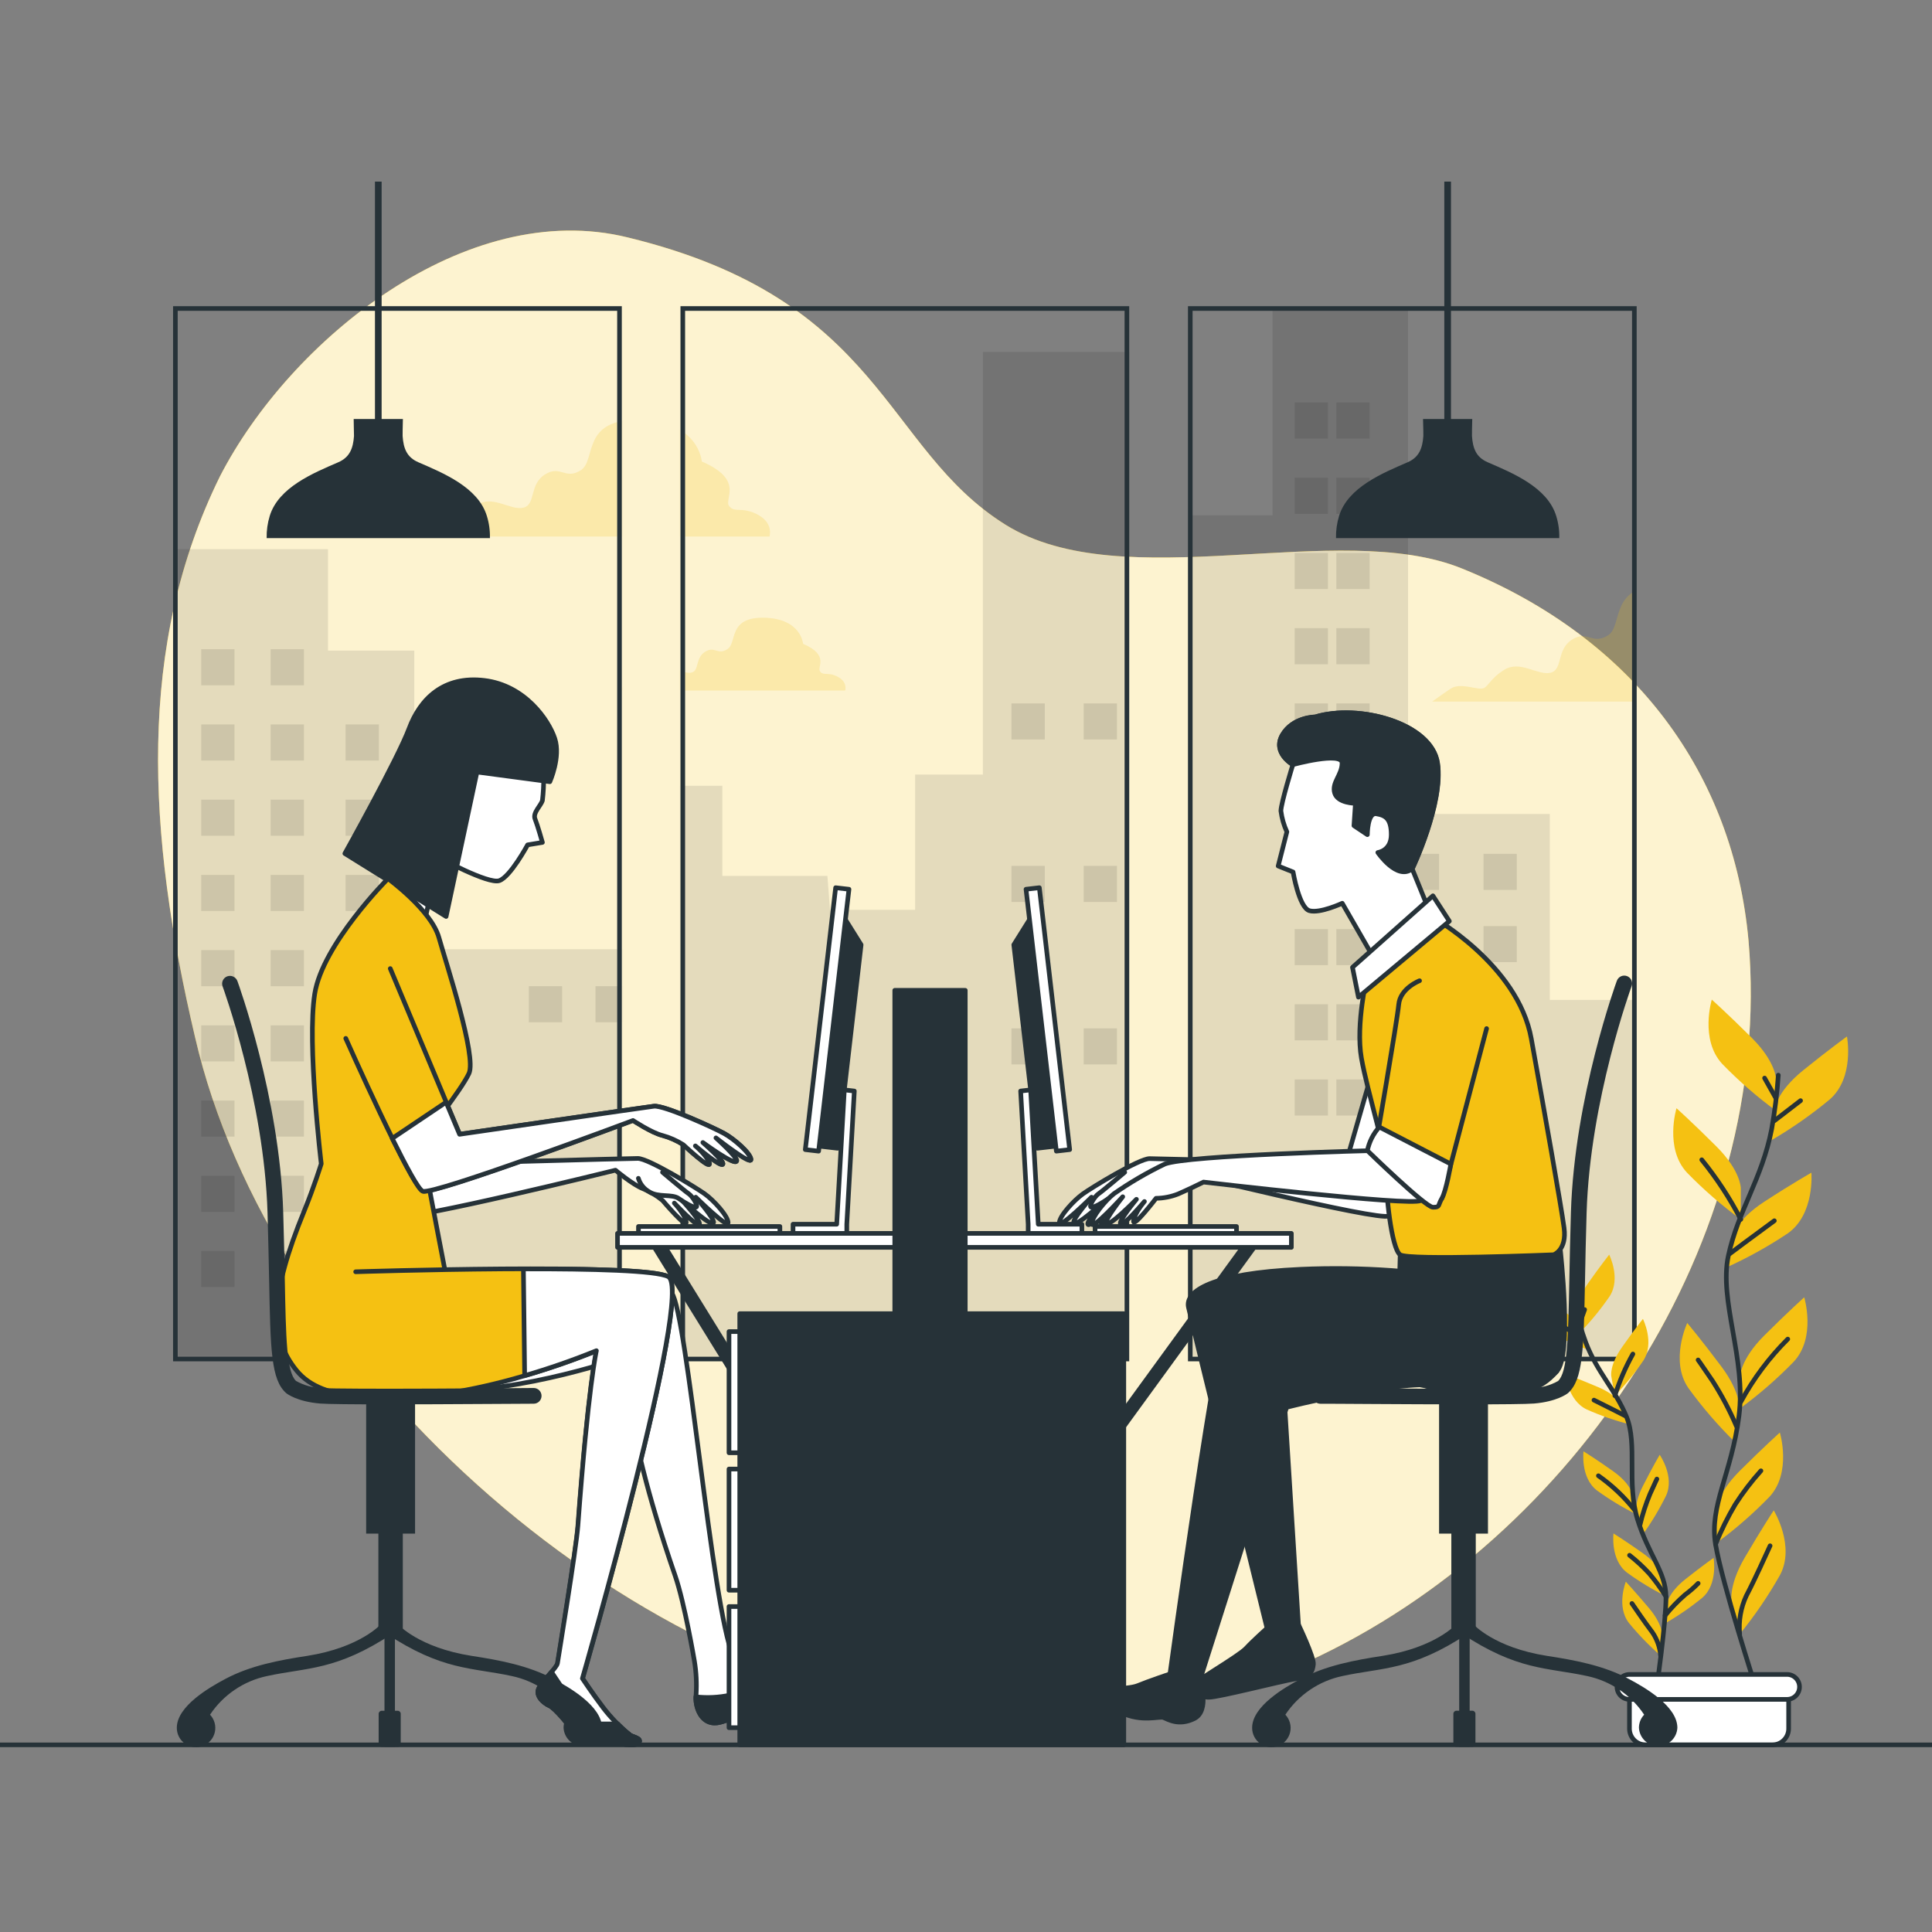 <svg width="500" height="500" viewBox="0 0 500 500" fill="none" xmlns="http://www.w3.org/2000/svg">
<rect x="0" y="0" width="500" height="500" fill="#808080" stroke="none"/>
<g clip-path="url(#clip0_10_8)">
<path d="M247.869 444.372C264.012 446.197 280.326 445.83 296.37 443.282C310.987 440.823 325.188 436.334 338.562 429.945C407.608 398.205 459.21 320.994 452.517 243.411C448.59 200.477 423.232 165.29 378.407 147.151C346.356 134.065 290.683 154.778 260.237 135.801C228.462 115.975 228.701 77.554 162.529 61.463C120.433 51.023 74.997 88.138 56.918 123.29C35.367 167.074 38.013 215.479 50.489 268.47C69.789 352.182 159.978 434.734 247.869 444.372Z" fill="#F5C112"/>
<g opacity="0.8">
<path d="M247.869 444.372C264.012 446.197 280.326 445.83 296.37 443.282C310.987 440.823 325.188 436.334 338.562 429.945C407.608 398.205 459.21 320.994 452.517 243.411C448.59 200.477 423.232 165.29 378.407 147.151C346.356 134.065 290.683 154.778 260.237 135.801C228.462 115.975 228.701 77.554 162.529 61.463C120.433 51.023 74.997 88.138 56.918 123.29C35.367 167.074 38.013 215.479 50.489 268.47C69.789 352.182 159.978 434.734 247.869 444.372Z" fill="white"/>
</g>
<mask id="mask0_10_8" style="mask-type:luminance" maskUnits="userSpaceOnUse" x="45" y="79" width="378" height="273">
<path d="M160.325 351.715H45.388V79.841H160.325V351.715ZM291.641 79.841H176.704V351.715H291.641V79.841ZM422.969 79.841H308.044V351.715H422.981L422.969 79.841Z" fill="white"/>
</mask>
<g mask="url(#mask0_10_8)">
<path d="M297.437 131.635V133.383H298.467C298.131 132.808 297.808 132.221 297.437 131.635Z" fill="white"/>
<g opacity="0.2">
<path d="M196.171 133.227C192.065 130.988 190.185 132.856 188.712 130.988C187.24 129.12 192.807 124.271 181.625 119.434C181.625 119.434 180.882 108.994 165.593 108.659C150.304 108.324 154.411 119.087 150.316 121.697C146.222 124.307 145.096 120.213 140.99 122.823C136.883 125.433 138.751 130.653 135.398 131.395C132.046 132.137 127.568 128.043 123.426 130.653C119.283 133.263 119.319 135.502 117.439 135.502C115.56 135.502 111.848 134.005 109.609 135.502C107.37 136.998 104.82 138.854 104.82 138.854H199.141C199.141 138.854 200.29 135.466 196.171 133.227Z" fill="#F5C112"/>
</g>
<g opacity="0.2">
<path d="M462 175.946C457.893 173.707 456.014 175.574 454.541 173.707C453.068 171.839 458.636 167.002 447.453 162.153C447.453 162.153 446.711 151.713 431.422 151.378C416.133 151.043 420.24 161.818 416.145 164.428C412.05 167.038 410.925 162.931 406.818 165.541C402.712 168.151 404.579 173.371 401.227 174.114C397.875 174.856 393.397 170.761 389.254 173.371C385.112 175.982 385.148 178.22 383.268 178.22C381.388 178.22 377.677 176.724 375.438 178.22C373.199 179.717 370.649 181.573 370.649 181.573H464.969C464.969 181.573 466.083 178.184 462 175.946Z" fill="#F5C112"/>
</g>
<g opacity="0.2">
<path d="M216.909 175.203C214.347 173.802 213.185 174.964 212.252 173.802C211.318 172.641 214.814 169.612 207.834 166.619C207.834 166.619 207.367 160.094 197.825 159.866C188.282 159.639 190.845 166.379 188.246 168.008C185.648 169.636 184.99 167.074 182.428 168.714C179.866 170.354 181.027 173.599 178.944 174.066C176.86 174.533 174.047 171.971 171.497 173.599C168.947 175.227 168.935 176.616 167.773 176.616C166.612 176.616 164.277 175.694 162.876 176.616C161.476 177.538 159.859 178.711 159.859 178.711H218.729C218.729 178.711 219.447 176.592 216.909 175.203Z" fill="#F5C112"/>
</g>
<path opacity="0.1" d="M-14.187 361.389V261.693H45.018V142.123H84.886V168.367H107.215V245.65H161.427V203.363H186.941V226.686H205.714H214.131L214.801 235.449H236.831V200.453H254.371V91.096H297.424V133.371H329.319V80.117H364.399V210.654H401.083V258.772H426.693V363.533" fill="black"/>
<path opacity="0.1" d="M60.69 168.02H52.069V177.358H60.69V168.02Z" fill="black"/>
<path opacity="0.1" d="M78.66 168.02H70.04V177.358H78.66V168.02Z" fill="black"/>
<path opacity="0.1" d="M60.69 187.487H52.069V196.826H60.69V187.487Z" fill="black"/>
<path opacity="0.1" d="M78.66 187.487H70.04V196.826H78.66V187.487Z" fill="black"/>
<path opacity="0.1" d="M98.056 187.487H89.436V196.826H98.056V187.487Z" fill="black"/>
<path opacity="0.1" d="M98.056 206.955H89.436V216.293H98.056V206.955Z" fill="black"/>
<path opacity="0.1" d="M98.056 226.422H89.436V235.761H98.056V226.422Z" fill="black"/>
<path opacity="0.1" d="M98.056 245.889H89.436V255.228H98.056V245.889Z" fill="black"/>
<path opacity="0.1" d="M98.056 265.357H89.436V274.696H98.056V265.357Z" fill="black"/>
<path opacity="0.1" d="M98.056 284.824H89.436V294.163H98.056V284.824Z" fill="black"/>
<path opacity="0.1" d="M60.69 206.955H52.069V216.293H60.69V206.955Z" fill="black"/>
<path opacity="0.1" d="M78.66 206.955H70.04V216.293H78.66V206.955Z" fill="black"/>
<path opacity="0.1" d="M60.69 226.422H52.069V235.761H60.69V226.422Z" fill="black"/>
<path opacity="0.1" d="M78.66 226.422H70.04V235.761H78.66V226.422Z" fill="black"/>
<path opacity="0.1" d="M60.69 245.889H52.069V255.228H60.69V245.889Z" fill="black"/>
<path opacity="0.1" d="M78.66 245.889H70.04V255.228H78.66V245.889Z" fill="black"/>
<path opacity="0.1" d="M60.69 265.357H52.069V274.696H60.69V265.357Z" fill="black"/>
<path opacity="0.1" d="M145.48 255.228H136.86V264.567H145.48V255.228Z" fill="black"/>
<path opacity="0.1" d="M162.732 255.228H154.112V264.567H162.732V255.228Z" fill="black"/>
<path opacity="0.1" d="M343.675 104.17H335.055V113.508H343.675V104.17Z" fill="black"/>
<path opacity="0.1" d="M354.462 104.17H345.841V113.508H354.462V104.17Z" fill="black"/>
<path opacity="0.1" d="M343.675 123.637H335.055V132.976H343.675V123.637Z" fill="black"/>
<path opacity="0.1" d="M354.462 123.637H345.841V132.976H354.462V123.637Z" fill="black"/>
<path opacity="0.1" d="M343.675 143.104H335.055V152.443H343.675V143.104Z" fill="black"/>
<path opacity="0.1" d="M354.462 143.104H345.841V152.443H354.462V143.104Z" fill="black"/>
<path opacity="0.1" d="M343.675 162.572H335.055V171.911H343.675V162.572Z" fill="black"/>
<path opacity="0.1" d="M354.462 162.572H345.841V171.911H354.462V162.572Z" fill="black"/>
<path opacity="0.1" d="M343.675 182.039H335.055V191.378H343.675V182.039Z" fill="black"/>
<path opacity="0.1" d="M354.462 182.039H345.841V191.378H354.462V182.039Z" fill="black"/>
<path opacity="0.1" d="M270.39 182.039H261.77V191.378H270.39V182.039Z" fill="black"/>
<path opacity="0.1" d="M289.068 182.039H280.447V191.378H289.068V182.039Z" fill="black"/>
<path opacity="0.1" d="M307.757 182.039H299.137V191.378H307.757V182.039Z" fill="black"/>
<path opacity="0.1" d="M270.39 224.087H261.77V233.426H270.39V224.087Z" fill="black"/>
<path opacity="0.1" d="M289.068 224.087H280.447V233.426H289.068V224.087Z" fill="black"/>
<path opacity="0.1" d="M307.757 224.087H299.137V233.426H307.757V224.087Z" fill="black"/>
<path opacity="0.1" d="M270.39 266.135H261.77V275.474H270.39V266.135Z" fill="black"/>
<path opacity="0.1" d="M289.068 266.135H280.447V275.474H289.068V266.135Z" fill="black"/>
<path opacity="0.1" d="M307.757 266.135H299.137V275.474H307.757V266.135Z" fill="black"/>
<path opacity="0.1" d="M343.675 201.507H335.055V210.845H343.675V201.507Z" fill="black"/>
<path opacity="0.1" d="M354.462 201.507H345.841V210.845H354.462V201.507Z" fill="black"/>
<path opacity="0.1" d="M343.675 220.974H335.055V230.313H343.675V220.974Z" fill="black"/>
<path opacity="0.1" d="M354.462 220.974H345.841V230.313H354.462V220.974Z" fill="black"/>
<path opacity="0.1" d="M343.675 240.442H335.055V249.781H343.675V240.442Z" fill="black"/>
<path opacity="0.1" d="M354.462 240.442H345.841V249.781H354.462V240.442Z" fill="black"/>
<path opacity="0.1" d="M372.421 220.974H363.8V230.313H372.421V220.974Z" fill="black"/>
<path opacity="0.1" d="M392.547 220.974H383.927V230.313H392.547V220.974Z" fill="black"/>
<path opacity="0.1" d="M372.421 239.664H363.8V249.002H372.421V239.664Z" fill="black"/>
<path opacity="0.1" d="M392.547 239.664H383.927V249.002H392.547V239.664Z" fill="black"/>
<path opacity="0.1" d="M372.421 258.341H363.8V267.68H372.421V258.341Z" fill="black"/>
<path opacity="0.1" d="M392.547 258.341H383.927V267.68H392.547V258.341Z" fill="black"/>
<path opacity="0.1" d="M372.421 277.03H363.8V286.369H372.421V277.03Z" fill="black"/>
<path opacity="0.1" d="M392.547 277.03H383.927V286.369H392.547V277.03Z" fill="black"/>
<path opacity="0.1" d="M343.675 259.897H335.055V269.236H343.675V259.897Z" fill="black"/>
<path opacity="0.1" d="M354.462 259.897H345.841V269.236H354.462V259.897Z" fill="black"/>
<path opacity="0.1" d="M343.675 279.365H335.055V288.703H343.675V279.365Z" fill="black"/>
<path opacity="0.1" d="M354.462 279.365H345.841V288.703H354.462V279.365Z" fill="black"/>
<path opacity="0.1" d="M78.66 265.357H70.04V274.696H78.66V265.357Z" fill="black"/>
<path opacity="0.1" d="M60.69 284.824H52.069V294.163H60.69V284.824Z" fill="black"/>
<path opacity="0.1" d="M78.66 284.824H70.04V294.163H78.66V284.824Z" fill="black"/>
<path opacity="0.1" d="M60.69 304.292H52.069V313.631H60.69V304.292Z" fill="black"/>
<path opacity="0.1" d="M78.66 304.292H70.04V313.631H78.66V304.292Z" fill="black"/>
<path opacity="0.1" d="M60.69 323.747H52.069V333.086H60.69V323.747Z" fill="black"/>
<path opacity="0.1" d="M78.66 323.747H70.04V333.086H78.66V323.747Z" fill="black"/>
</g>
<path d="M160.325 351.715H45.388V79.841H160.325V351.715ZM291.641 79.841H176.704V351.715H291.641V79.841ZM422.969 79.841H308.044V351.715H422.981L422.969 79.841Z" stroke="#263238" stroke-width="1.197" stroke-miterlimit="10"/>
<path d="M402.735 133.502C400.46 126.091 391.433 122.416 385.028 119.638C382.023 118.345 381.161 116.046 380.945 112.838C380.945 112.49 380.945 110.443 381.017 108.444H368.278C368.338 110.455 368.386 112.49 368.362 112.838C368.134 116.01 367.272 118.345 364.279 119.638C357.874 122.416 348.847 126.091 346.56 133.502C345.987 135.367 345.716 137.311 345.758 139.261H403.537C403.591 137.31 403.32 135.364 402.735 133.502Z" fill="#263238"/>
<path d="M375.509 47H373.785V109.617H375.509V47Z" fill="#263238"/>
<path d="M125.988 133.502C123.713 126.091 114.686 122.416 108.281 119.638C105.276 118.345 104.414 116.046 104.198 112.838C104.198 112.49 104.198 110.443 104.27 108.444H91.531C91.531 110.455 91.639 112.49 91.615 112.838C91.387 116.01 90.525 118.345 87.532 119.638C81.127 122.416 72.099 126.091 69.813 133.502C69.24 135.367 68.969 137.311 69.01 139.261H126.79C126.844 137.31 126.573 135.364 125.988 133.502Z" fill="#263238"/>
<path d="M98.763 47H97.039V109.617H98.763V47Z" fill="#263238"/>
<path d="M459.653 279.365C459.653 279.365 459.653 274.863 453.356 268.589C447.058 262.316 443.011 258.7 443.011 258.7C443.011 258.7 439.862 269.044 445.717 275.342C450.014 279.772 454.676 283.833 459.653 287.482V279.365Z" fill="#F5C112"/>
<path d="M450.518 307.488C450.518 307.488 450.518 302.999 444.22 296.713C437.923 290.427 433.876 286.812 433.876 286.812C433.876 286.812 430.727 297.156 436.57 303.454C440.873 307.878 445.539 311.935 450.518 315.582V307.488Z" fill="#F5C112"/>
<path d="M459.258 287.063C459.258 287.063 459.737 282.585 466.657 276.994C473.577 271.403 477.995 268.242 477.995 268.242C477.995 268.242 480.03 278.862 473.553 284.513C468.809 288.461 463.743 292.005 458.408 295.109L459.258 287.063Z" fill="#F5C112"/>
<path d="M448.219 320.239C448.219 320.239 449.165 315.833 456.6 310.996C464.035 306.159 468.788 303.49 468.788 303.49C468.788 303.49 469.698 314.265 462.67 319.198C457.533 322.629 452.119 325.625 446.483 328.153L448.219 320.239Z" fill="#F5C112"/>
<path d="M450.291 356.409C450.291 356.409 450.291 351.907 456.588 345.633C462.886 339.36 466.932 335.744 466.932 335.744C466.932 335.744 470.081 346.088 464.239 352.386C459.939 356.817 455.273 360.878 450.291 364.526V356.409Z" fill="#F5C112"/>
<path d="M450.195 365.232C450.195 365.232 450.829 360.779 445.49 353.655C440.15 346.531 436.654 342.389 436.654 342.389C436.654 342.389 432.068 352.182 436.965 359.246C440.596 364.243 444.636 368.929 449.046 373.254L450.195 365.232Z" fill="#F5C112"/>
<path d="M443.981 391.405C443.981 391.405 443.981 386.903 450.279 380.629C456.576 374.356 460.623 370.74 460.623 370.74C460.623 370.74 463.772 381.084 457.929 387.382C453.626 391.81 448.96 395.871 443.981 399.522V391.405Z" fill="#F5C112"/>
<path d="M448.183 415.122C448.183 415.122 447.045 410.776 451.547 403.09C456.049 395.403 459.042 390.89 459.042 390.89C459.042 390.89 464.705 400.109 460.646 407.651C457.61 413.028 454.126 418.138 450.23 422.928L448.183 415.122Z" fill="#F5C112"/>
<path d="M460.228 278.251C459.904 282.932 459.328 287.592 458.504 292.212C456.013 305.07 449.787 313.367 447.297 324.993C444.807 336.618 451.954 351.572 450.039 366.49C448.123 381.408 442.317 389.717 443.981 399.666C445.645 409.615 454.349 436.589 454.349 436.589" stroke="#263238" stroke-width="1.197" stroke-linecap="round" stroke-linejoin="round"/>
<path d="M459.198 290.056L465.986 284.848" stroke="#263238" stroke-width="1.197" stroke-linecap="round" stroke-linejoin="round"/>
<path d="M459.509 284.058L456.672 279.006" stroke="#263238" stroke-width="1.197" stroke-linecap="round" stroke-linejoin="round"/>
<path d="M447.68 324.454C447.68 324.454 453.355 320.191 459.198 315.929" stroke="#263238" stroke-width="1.197" stroke-linecap="round" stroke-linejoin="round"/>
<path d="M450.517 315.582C447.686 310.105 444.3 304.934 440.413 300.149" stroke="#263238" stroke-width="1.197" stroke-linecap="round" stroke-linejoin="round"/>
<path d="M450.518 362.802C453.759 356.826 457.853 351.353 462.67 346.555" stroke="#263238" stroke-width="1.197" stroke-linecap="round" stroke-linejoin="round"/>
<path d="M449.417 369.159C447.688 365.102 445.63 361.194 443.263 357.474C439.946 352.589 439.467 351.955 439.467 351.955" stroke="#263238" stroke-width="1.197" stroke-linecap="round" stroke-linejoin="round"/>
<path d="M443.981 399.666C445.419 396.092 447.128 392.634 449.093 389.322C451.065 386.253 453.283 383.35 455.726 380.641" stroke="#263238" stroke-width="1.197" stroke-linecap="round" stroke-linejoin="round"/>
<path d="M450.231 422.952C449.906 419.539 450.497 416.1 451.943 412.991C454.337 408.418 456.983 402.419 458.097 400.049" stroke="#263238" stroke-width="1.197" stroke-linecap="round" stroke-linejoin="round"/>
<path d="M408.266 339.491C408.266 339.491 407.776 336.666 411.044 332.032C414.313 327.399 416.456 324.705 416.456 324.705C416.456 324.705 419.557 330.859 416.575 335.48C414.352 338.721 411.865 341.772 409.14 344.604L408.266 339.491Z" fill="#F5C112"/>
<path d="M416.995 356.109C416.995 356.109 416.516 353.296 419.773 348.662C423.029 344.029 425.184 341.335 425.184 341.335C425.184 341.335 428.285 347.477 425.304 352.111C423.089 355.357 420.606 358.413 417.881 361.246L416.995 356.109Z" fill="#F5C112"/>
<path d="M409.344 344.256C409.344 344.256 408.566 341.503 403.609 338.737C398.652 335.971 395.552 334.487 395.552 334.487C395.552 334.487 395.432 341.371 400.101 344.209C403.51 346.165 407.074 347.839 410.757 349.213L409.344 344.256Z" fill="#F5C112"/>
<path d="M419.868 363.856C419.868 363.856 418.802 361.198 413.594 358.983C408.386 356.768 405.129 355.594 405.129 355.594C405.129 355.594 405.728 362.455 410.673 364.777C414.265 366.373 417.986 367.663 421.795 368.633L419.868 363.856Z" fill="#F5C112"/>
<path d="M422.502 386.759C422.502 386.759 422.011 383.945 417.378 380.677C412.744 377.408 409.811 375.601 409.811 375.601C409.811 375.601 408.961 382.425 413.307 385.741C416.488 388.053 419.856 390.095 423.376 391.847L422.502 386.759Z" fill="#F5C112"/>
<path d="M423.52 392.29C423.52 392.29 422.634 389.573 425.208 384.52C427.782 379.468 429.53 376.499 429.53 376.499C429.53 376.499 433.469 382.138 431.17 387.094C429.435 390.621 427.409 393.997 425.112 397.187L423.52 392.29Z" fill="#F5C112"/>
<path d="M431.422 415.038C431.422 415.038 431.757 412.201 436.211 408.669C440.664 405.137 443.478 403.174 443.478 403.174C443.478 403.174 444.675 409.938 440.557 413.494C437.515 415.983 434.271 418.213 430.859 420.163L431.422 415.038Z" fill="#F5C112"/>
<path d="M430.26 408.022C430.26 408.022 429.769 405.209 425.136 401.94C420.503 398.672 417.569 396.852 417.569 396.852C417.569 396.852 416.719 403.688 421.077 406.993C424.253 409.306 427.617 411.348 431.134 413.099L430.26 408.022Z" fill="#F5C112"/>
<path d="M430.165 423.36C430.165 423.36 430.416 420.498 426.753 416.176C423.089 411.854 420.766 409.34 420.766 409.34C420.766 409.34 418.216 415.733 421.58 420.043C424.071 423.083 426.81 425.91 429.77 428.496L430.165 423.36Z" fill="#F5C112"/>
<path d="M407.788 338.833C408.494 341.736 409.362 344.598 410.386 347.405C413.343 355.199 418.144 359.725 420.969 366.741C423.795 373.757 420.969 383.91 423.747 393.081C426.525 402.252 431.11 406.801 431.158 413.231C431.206 419.66 428.656 437.511 428.656 437.511" stroke="#263238" stroke-width="1.197" stroke-linecap="round" stroke-linejoin="round"/>
<path d="M409.715 346.124L404.89 343.586" stroke="#263238" stroke-width="1.197" stroke-linecap="round" stroke-linejoin="round"/>
<path d="M408.865 342.389L410.098 338.917" stroke="#263238" stroke-width="1.197" stroke-linecap="round" stroke-linejoin="round"/>
<path d="M420.67 366.442C420.67 366.442 416.647 364.394 412.517 362.347" stroke="#263238" stroke-width="1.197" stroke-linecap="round" stroke-linejoin="round"/>
<path d="M417.928 361.198C419.111 357.457 420.671 353.847 422.586 350.422" stroke="#263238" stroke-width="1.197" stroke-linecap="round" stroke-linejoin="round"/>
<path d="M423.053 390.806C420.371 387.405 417.209 384.413 413.666 381.922" stroke="#263238" stroke-width="1.197" stroke-linecap="round" stroke-linejoin="round"/>
<path d="M424.429 394.637C425.068 391.908 425.933 389.237 427.015 386.651C428.572 383.215 428.799 382.772 428.799 382.772" stroke="#263238" stroke-width="1.197" stroke-linecap="round" stroke-linejoin="round"/>
<path d="M430.931 418.079C432.496 416.137 434.231 414.338 436.115 412.704C437.313 411.817 438.438 410.836 439.48 409.771" stroke="#263238" stroke-width="1.197" stroke-linecap="round" stroke-linejoin="round"/>
<path d="M431.158 413.207C429.868 411.104 428.419 409.103 426.824 407.221C425.252 405.515 423.546 403.938 421.724 402.503" stroke="#263238" stroke-width="1.197" stroke-linecap="round" stroke-linejoin="round"/>
<path d="M429.758 428.496C429.595 426.318 428.855 424.223 427.615 422.425C425.627 419.815 423.293 416.343 422.347 414.979" stroke="#263238" stroke-width="1.197" stroke-linecap="round" stroke-linejoin="round"/>
<path d="M421.7 434.374H462.897V447.377C462.897 448.488 462.456 449.554 461.67 450.34C460.884 451.125 459.818 451.567 458.707 451.567H425.89C424.779 451.567 423.713 451.125 422.927 450.34C422.141 449.554 421.7 448.488 421.7 447.377V434.374Z" fill="white" stroke="#263238" stroke-width="1.197" stroke-linecap="round" stroke-linejoin="round"/>
<path d="M462.491 439.798H421.7C420.845 439.795 420.026 439.453 419.422 438.847C418.818 438.241 418.479 437.42 418.479 436.565C418.483 435.712 418.823 434.895 419.426 434.291C420.03 433.688 420.847 433.348 421.7 433.344H462.491C463.345 433.344 464.164 433.684 464.768 434.288C465.372 434.892 465.711 435.711 465.711 436.565C465.713 436.989 465.631 437.409 465.47 437.801C465.309 438.193 465.072 438.55 464.772 438.85C464.473 439.151 464.118 439.389 463.726 439.551C463.335 439.714 462.915 439.798 462.491 439.798Z" fill="white" stroke="#263238" stroke-width="1.197" stroke-linecap="round" stroke-linejoin="round"/>
<path d="M374.648 273.067C374.648 273.067 362.136 313.343 359.431 314.696C356.725 316.049 303.255 302.843 303.255 302.843C303.255 302.843 298.861 306.567 296.155 307.632C294.32 308.385 292.609 309.41 291.079 310.673C291.079 310.673 284.626 318.276 284.961 316.24C285.296 314.205 288.026 311.356 288.026 311.356C288.026 311.356 282.243 317.569 281.573 316.899C280.902 316.228 286.003 310.673 286.003 310.673C286.003 310.673 278.376 317.773 277.885 316.432C277.526 315.462 282.483 309.835 282.483 309.835C282.483 309.835 274.162 318.12 274.162 316.432C274.162 314.744 277.885 310.673 280.244 308.985C282.602 307.297 294.802 299.85 297.508 299.85C300.214 299.85 348.26 301.203 348.26 301.203L361.119 256.533" fill="white"/>
<path d="M374.648 273.067C374.648 273.067 362.136 313.343 359.431 314.696C356.725 316.049 303.255 302.843 303.255 302.843C303.255 302.843 298.861 306.567 296.155 307.632C294.32 308.385 292.609 309.41 291.079 310.673C291.079 310.673 284.626 318.276 284.961 316.24C285.296 314.205 288.026 311.356 288.026 311.356C288.026 311.356 282.243 317.569 281.573 316.899C280.902 316.228 286.003 310.673 286.003 310.673C286.003 310.673 278.376 317.773 277.885 316.432C277.526 315.462 282.483 309.835 282.483 309.835C282.483 309.835 274.162 318.12 274.162 316.432C274.162 314.744 277.885 310.673 280.244 308.985C282.602 307.297 294.802 299.85 297.508 299.85C300.214 299.85 348.26 301.203 348.26 301.203L361.119 256.533" stroke="#263238" stroke-width="1.197" stroke-linecap="round" stroke-linejoin="round"/>
<path d="M297.34 304.95C296.899 306.427 295.898 307.674 294.55 308.422C292.156 309.979 288.648 308.937 286.912 310.158C285.176 311.38 283.093 312.553 282.398 312.409C281.704 312.266 283.272 309.632 284.314 308.937C285.355 308.243 291.078 303.382 291.078 303.382" fill="white"/>
<path d="M297.34 304.95C296.899 306.427 295.898 307.674 294.55 308.422C292.156 309.979 288.648 308.937 286.912 310.158C285.176 311.38 283.093 312.553 282.398 312.409C281.704 312.266 283.272 309.632 284.314 308.937C285.355 308.243 291.078 303.382 291.078 303.382" stroke="#263238" stroke-width="1.197" stroke-linecap="round" stroke-linejoin="round"/>
<path d="M302.967 433.153C302.967 433.153 297.244 435.081 294.431 436.242C291.617 437.403 282.769 436.877 281.823 438.277C280.878 439.678 284.709 440.564 290.085 443.174C295.46 445.784 300.01 444.084 301.099 444.491C302.189 444.898 305.002 446.778 309.073 444.766C313.144 442.755 310.618 434.925 310.618 434.925L302.967 433.153Z" fill="#263238" stroke="#263238" stroke-width="1.197" stroke-linecap="round" stroke-linejoin="round"/>
<path d="M365.357 331.182C365.357 331.182 321.322 336.414 318.329 338.821C315.335 341.227 302.764 433.405 302.764 433.405L310.415 435.165L332.971 364.215C332.971 364.215 359.431 357.343 373.247 358.468C387.063 359.593 391.29 356.492 394.103 348.603C396.917 340.713 393.265 334.786 389.039 333.661" fill="#263238"/>
<path d="M365.357 331.182C365.357 331.182 321.322 336.414 318.329 338.821C315.335 341.227 302.764 433.405 302.764 433.405L310.415 435.165L332.971 364.215C332.971 364.215 359.431 357.343 373.247 358.468C387.063 359.593 391.29 356.492 394.103 348.603C396.917 340.713 393.265 334.786 389.039 333.661" stroke="#263238" stroke-width="1.197" stroke-linecap="round" stroke-linejoin="round"/>
<path d="M362.363 324.777C362.363 324.777 361.765 346.328 361.765 350.817C361.765 355.307 367.188 359.857 376.671 359.857C386.153 359.857 398.82 358.947 402.879 354.888C406.937 350.829 403.789 323.256 403.789 323.256L362.363 324.777Z" fill="#263238" stroke="#263238" stroke-width="1.197" stroke-linecap="round" stroke-linejoin="round"/>
<path d="M353.875 252.271C353.875 252.271 350.786 264.998 352.33 273.822C353.875 282.645 359.275 299.658 358.891 303.909C358.508 308.159 360.089 323.185 362.363 324.729C364.638 326.274 402.077 324.729 402.077 324.729C402.077 324.729 405.549 323.532 404.782 317.785C404.016 312.038 399.766 288.093 396.294 268.805C392.822 249.517 370.457 237.185 370.457 237.185L353.875 252.271Z" fill="#F5C112" stroke="#263238" stroke-width="1.197" stroke-linecap="round" stroke-linejoin="round"/>
<path d="M340.37 185.559C340.37 185.559 334.587 185.559 331.882 190.193C329.176 194.826 334.587 197.903 334.587 197.903C334.587 197.903 331.498 207.924 331.498 209.876C331.739 211.743 332.26 213.563 333.043 215.275L330.792 224.123L334.647 225.668C334.647 225.668 336.18 234.923 338.885 235.689C341.591 236.455 347.374 233.761 347.374 233.761L354.701 246.488L370.505 237.233L365.489 224.889C365.489 224.889 373.594 207.924 372.05 197.508C370.505 187.092 351.564 182.087 340.37 185.559Z" fill="white" stroke="#263238" stroke-width="1.197" stroke-linecap="round" stroke-linejoin="round"/>
<path d="M372.002 197.508C370.457 187.104 351.564 182.087 340.382 185.535C340.382 185.535 334.599 185.535 331.893 190.169C329.188 194.802 334.599 197.879 334.599 197.879C334.599 197.879 347.326 194.407 347.326 197.484C347.326 200.561 344.62 202.501 345.398 205.206C346.177 207.912 350.786 207.9 350.786 207.9L350.403 213.683L353.875 216.006C353.875 216.006 353.875 210.211 356.186 210.606C358.497 211.001 360.053 211.803 360.053 216.006C360.053 220.208 356.581 220.627 356.581 220.627C356.581 220.627 361.585 227.954 365.441 224.865C365.441 224.889 373.546 207.924 372.002 197.508Z" fill="#263238" stroke="#263238" stroke-width="1.197" stroke-linecap="round" stroke-linejoin="round"/>
<path d="M370.84 231.833L350.02 250.343L351.564 258.066L375.09 238.394L370.84 231.833Z" fill="white" stroke="#263238" stroke-width="1.197" stroke-linecap="round" stroke-linejoin="round"/>
<path d="M288.277 308.937C292.455 306.028 296.859 303.457 301.447 301.251C307.23 298.94 355.815 297.755 355.815 297.755L357.874 288.991L373.187 295.911C370.876 303.633 368.673 310.135 367.656 310.709C365.022 312.194 311.468 305.92 311.468 305.92C311.468 305.92 307.565 307.848 304.907 308.997C303.084 309.717 301.144 310.099 299.184 310.123C299.184 310.123 293.126 318.025 293.365 315.977C293.605 313.93 296.179 310.949 296.179 310.949C296.179 310.949 290.708 317.45 290.001 316.803C289.295 316.157 294.108 310.374 294.108 310.374C294.108 310.374 286.852 317.845 286.29 316.528C285.883 315.57 290.564 309.716 290.564 309.716C290.564 309.716 282.662 318.408 282.578 316.72C282.494 315.031 285.99 310.745 288.277 308.937Z" fill="white" stroke="#263238" stroke-width="1.197" stroke-linecap="round" stroke-linejoin="round"/>
<path d="M367.38 253.815C367.38 253.815 362.364 255.743 361.981 259.993C361.597 264.243 355.803 297.755 355.803 297.755L373.163 310.122L384.729 266.195" fill="#F5C112"/>
<path d="M367.38 253.815C367.38 253.815 362.364 255.743 361.981 259.993C361.597 264.243 355.803 297.755 355.803 297.755L373.163 310.122L384.729 266.195" stroke="#263238" stroke-width="1.197" stroke-linecap="round" stroke-linejoin="round"/>
<path d="M353.875 297.779C353.875 297.779 368.913 312.433 370.84 312.433C372.768 312.433 372.037 312.05 373.163 310.122C374.288 308.195 375.474 301.251 375.474 301.251L356.964 291.673C355.409 293.396 354.342 295.504 353.875 297.779Z" fill="white" stroke="#263238" stroke-width="1.197" stroke-linecap="round" stroke-linejoin="round"/>
<path d="M383.471 331.841C368.041 328.915 352.324 327.79 336.634 328.489C313.396 329.53 306.703 334.212 307.565 338.282C308.427 342.353 327.918 421.408 327.918 421.408L336.048 420.51L331.534 348.675C331.534 348.675 359.55 358.049 376.707 359.857C393.864 361.665 398.257 360.025 402.915 354.888" fill="#263238"/>
<path d="M383.471 331.841C368.041 328.915 352.324 327.79 336.634 328.489C313.396 329.53 306.703 334.212 307.565 338.282C308.427 342.353 327.918 421.408 327.918 421.408L336.048 420.51L331.534 348.675C331.534 348.675 359.55 358.049 376.707 359.857C393.864 361.665 398.257 360.025 402.915 354.888" stroke="#263238" stroke-width="1.197" stroke-linecap="round" stroke-linejoin="round"/>
<path d="M327.883 421.408C327.883 421.408 324.291 424.616 322.459 426.592C320.627 428.567 309.014 435.284 308.032 436.469C307.05 437.655 310.199 439.247 312.821 439.247C315.443 439.247 331.402 435.092 335.353 434.458C339.304 433.823 339.711 432.482 339.903 430.699C340.095 428.915 336.06 420.474 336.06 420.474L327.883 421.408Z" fill="#263238" stroke="#263238" stroke-width="1.197" stroke-linecap="round" stroke-linejoin="round"/>
<path d="M372.432 396.9H385.087V361.664H372.432V396.9Z" fill="#263238"/>
<path d="M375.605 423.108H381.927V387.873H375.605V423.108Z" fill="#263238"/>
<path d="M379.951 363.448C388.248 363.448 395.132 363.388 397 363.233C402.879 362.742 405.501 360.766 405.788 360.539C409.703 357.067 409.847 349.44 410.206 331.038C410.302 326.058 410.41 320.407 410.613 313.834C411.499 284.704 422.131 255.575 422.238 255.288C422.342 255.035 422.393 254.763 422.389 254.49C422.385 254.216 422.326 253.946 422.216 253.696C422.105 253.446 421.946 253.221 421.746 253.034C421.547 252.847 421.312 252.702 421.055 252.608C420.798 252.513 420.525 252.472 420.252 252.486C419.979 252.499 419.711 252.568 419.465 252.687C419.219 252.807 419 252.975 418.82 253.181C418.64 253.387 418.504 253.627 418.419 253.887C418.311 254.174 407.452 283.902 406.554 313.75C406.351 320.347 406.243 325.998 406.147 330.991C405.836 346.555 405.668 355.091 403.226 357.402C401.219 358.532 398.967 359.157 396.665 359.222C391.397 359.653 342.225 359.222 341.735 359.222C341.195 359.222 340.677 359.436 340.295 359.818C339.914 360.2 339.699 360.718 339.699 361.257C339.699 361.797 339.914 362.315 340.295 362.697C340.677 363.078 341.195 363.293 341.735 363.293C343.028 363.257 364.087 363.448 379.951 363.448Z" fill="#263238"/>
<path d="M381.34 420.39C381.34 420.39 386.656 426.377 400.317 428.532C407.5 429.633 415.043 431.022 421.556 434.518C425.758 436.733 434.103 441.594 434.103 447.149C434.041 448.426 433.489 449.63 432.563 450.512C431.637 451.394 430.407 451.886 429.129 451.886C427.85 451.886 426.62 451.394 425.694 450.512C424.768 449.63 424.217 448.426 424.154 447.149C424.153 445.888 424.637 444.675 425.507 443.761C422.091 438.629 416.8 435.04 410.769 433.764C400.376 431.501 392.81 432.423 378.179 422.701L381.34 420.39Z" fill="#263238"/>
<path d="M376.815 420.39C376.815 420.39 371.499 426.377 357.838 428.532C350.655 429.633 343.112 431.022 336.587 434.518C332.396 436.733 324.051 441.594 324.051 447.149C324.045 447.964 324.239 448.768 324.616 449.49C324.993 450.213 325.542 450.832 326.214 451.293C326.886 451.754 327.661 452.043 328.47 452.135C329.28 452.227 330.1 452.119 330.858 451.82C331.616 451.521 332.29 451.041 332.819 450.421C333.348 449.801 333.717 449.061 333.894 448.266C334.071 447.47 334.049 446.643 333.832 445.858C333.615 445.073 333.208 444.353 332.648 443.761C336.063 438.629 341.355 435.04 347.386 433.764C357.778 431.501 365.345 432.423 379.976 422.701L376.815 420.39Z" fill="#263238"/>
<path d="M376.922 452.07H381.053C381.489 452.07 381.843 451.716 381.843 451.28V443.521C381.843 443.085 381.489 442.731 381.053 442.731H376.922C376.486 442.731 376.132 443.085 376.132 443.521V451.28C376.132 451.716 376.486 452.07 376.922 452.07Z" fill="#263238"/>
<path d="M377.64 452.07H380.346V421.24H377.64V452.07Z" fill="#263238"/>
<path d="M140.702 201.076C140.725 203.104 140.617 205.131 140.379 207.146C140.056 208.427 137.817 210.342 138.464 211.935C139.11 213.527 140.379 218.017 140.379 218.017L136.548 218.651C136.548 218.651 132.07 226.96 129.197 227.918C126.323 228.876 113.537 221.896 113.537 221.896L109.382 240.753L99.469 231.474C99.469 231.474 103.623 219.968 103.947 217.107C104.27 214.246 104.581 193.784 107.466 187.714C110.352 181.644 116.41 177.166 126.958 178.447C137.506 179.728 144.857 189.247 140.702 201.076Z" fill="white" stroke="#263238" stroke-width="1.197" stroke-linecap="round" stroke-linejoin="round"/>
<path d="M123.437 199.795L115.452 237.186L89.244 220.891C89.244 220.891 102.988 196.275 105.862 188.565C108.735 180.854 114.817 174.82 125.353 176.101C135.889 177.382 141.983 186.326 143.575 191.115C145.168 195.904 142.294 202.309 142.294 202.309L123.437 199.795Z" fill="#263238" stroke="#263238" stroke-width="1.197" stroke-linecap="round" stroke-linejoin="round"/>
<path d="M112.375 331.386C112.375 331.386 169.76 329.135 173.818 334.559C177.877 339.982 184.211 415.877 189.718 428.616C192.484 435.009 212.682 428.532 210.874 432.135C209.066 435.739 202.289 440.277 198.219 441.175C194.148 442.073 191.442 444.336 186.474 445.7C181.505 447.065 179.697 441.63 180.152 438.517C180.333 435.648 180.188 432.769 179.721 429.933C179.721 429.933 177.171 414.859 174.728 407.795C159.595 363.963 162.528 350.865 162.528 350.865C162.528 350.865 134.991 360.803 112.375 359.905" fill="white"/>
<path d="M112.375 331.386C112.375 331.386 169.76 329.135 173.818 334.559C177.877 339.982 184.211 415.877 189.718 428.616C192.484 435.009 212.682 428.532 210.874 432.135C209.066 435.739 202.289 440.277 198.219 441.175C194.148 442.073 191.442 444.336 186.474 445.7C181.505 447.065 179.697 441.63 180.152 438.517C180.333 435.648 180.188 432.769 179.721 429.933C179.721 429.933 177.171 414.859 174.728 407.795C159.595 363.963 162.528 350.865 162.528 350.865C162.528 350.865 134.991 360.803 112.375 359.905" stroke="#263238" stroke-width="1.197" stroke-linecap="round" stroke-linejoin="round"/>
<path d="M210.873 432.136C211.927 430.028 205.45 431.369 199.344 431.561L200.481 435.308C200.481 435.308 194.148 437.332 188.952 438.696C186.041 439.319 183.05 439.469 180.092 439.14C179.96 442.336 181.84 446.958 186.473 445.7C191.442 444.336 194.148 442.109 198.218 441.175C202.289 440.241 209.066 435.751 210.873 432.136Z" fill="#263238" stroke="#263238" stroke-width="1.197" stroke-linecap="round" stroke-linejoin="round"/>
<path d="M87.891 273.067C87.891 273.067 100.414 313.343 103.12 314.696C105.826 316.049 159.283 302.843 159.283 302.843C159.283 302.843 163.689 306.567 166.395 307.632C168.23 308.385 169.942 309.411 171.471 310.673C171.471 310.673 177.913 318.276 177.578 316.241C177.242 314.205 174.513 311.356 174.513 311.356C174.513 311.356 180.295 317.57 180.978 316.899C181.66 316.229 176.548 310.673 176.548 310.673C176.548 310.673 184.174 317.773 184.665 316.432C185.024 315.462 180.056 309.835 180.056 309.835C180.056 309.835 188.437 318.12 188.437 316.432C188.437 314.744 184.725 310.626 182.331 308.937C179.936 307.249 167.784 299.802 165.078 299.802C162.372 299.802 114.314 301.155 114.314 301.155L101.468 256.485" fill="white"/>
<path d="M87.891 273.067C87.891 273.067 100.414 313.343 103.12 314.696C105.826 316.049 159.283 302.843 159.283 302.843C159.283 302.843 163.689 306.567 166.395 307.632C168.23 308.385 169.942 309.411 171.471 310.673C171.471 310.673 177.913 318.276 177.578 316.241C177.242 314.205 174.513 311.356 174.513 311.356C174.513 311.356 180.295 317.57 180.978 316.899C181.66 316.229 176.548 310.673 176.548 310.673C176.548 310.673 184.174 317.773 184.665 316.432C185.024 315.462 180.056 309.835 180.056 309.835C180.056 309.835 188.437 318.12 188.437 316.432C188.437 314.744 184.725 310.626 182.331 308.937C179.936 307.249 167.784 299.802 165.078 299.802C162.372 299.802 114.314 301.155 114.314 301.155L101.468 256.485" stroke="#263238" stroke-width="1.197" stroke-linecap="round" stroke-linejoin="round"/>
<path d="M165.21 304.95C165.648 306.425 166.645 307.671 167.988 308.422C170.382 309.979 173.89 308.937 175.626 310.158C177.362 311.38 179.445 312.553 180.14 312.409C180.834 312.266 179.278 309.632 178.236 308.937C177.195 308.243 171.46 303.382 171.46 303.382" fill="white"/>
<path d="M165.21 304.95C165.648 306.425 166.645 307.671 167.988 308.422C170.382 309.979 173.89 308.937 175.626 310.158C177.362 311.38 179.445 312.553 180.14 312.409C180.834 312.266 179.278 309.632 178.236 308.937C177.195 308.243 171.46 303.382 171.46 303.382" stroke="#263238" stroke-width="1.197" stroke-linecap="round" stroke-linejoin="round"/>
<path d="M100.415 227.392C100.415 227.392 111.573 235.509 113.584 242.621C115.596 249.733 123.402 273.415 121.367 277.809C119.331 282.203 109.861 294.055 109.191 295.061C108.52 296.067 117.308 338.713 117.978 344.149C118.649 349.584 115.584 356.337 107.838 359.043C100.091 361.749 83.808 363.437 76.709 354.637C69.609 345.837 69.896 335.026 78.744 313.367C81.318 307.058 83.138 301.179 83.138 301.179C83.138 301.179 79.415 270.05 81.45 257.192C83.485 244.333 100.415 227.392 100.415 227.392Z" fill="#F5C112" stroke="#263238" stroke-width="1.197" stroke-linecap="round" stroke-linejoin="round"/>
<path d="M92.045 329.135C92.045 329.135 166.179 326.74 172.956 330.404C179.732 334.068 150.783 434.398 150.783 434.398C150.783 434.398 153.56 438.577 156.11 441.917C158.151 444.586 160.507 446.998 163.126 449.1C163.917 449.579 166.155 449.903 165.353 451.016C164.551 452.13 160.421 451.172 156.434 450.86C152.447 450.549 148.628 448.789 147.981 447.664C147.334 446.538 143.683 442.097 142.246 441.45C140.809 440.803 138.427 438.9 139.54 436.829C140.654 434.757 144.162 431.573 144.329 430.459C144.497 429.346 149.118 401.03 149.621 394.829C152.255 358.528 154.41 349.572 154.41 349.572C154.41 349.572 117.295 365.28 93.35 360.814" fill="#F5C112"/>
<path d="M92.045 329.135C92.045 329.135 166.179 326.74 172.956 330.404C179.732 334.068 150.783 434.398 150.783 434.398C150.783 434.398 153.56 438.577 156.11 441.917C158.151 444.586 160.507 446.998 163.126 449.1C163.917 449.579 166.155 449.903 165.353 451.016C164.551 452.13 160.421 451.172 156.434 450.86C152.447 450.549 148.628 448.789 147.981 447.664C147.334 446.538 143.683 442.097 142.246 441.45C140.809 440.803 138.427 438.9 139.54 436.829C140.654 434.757 144.162 431.573 144.329 430.459C144.497 429.346 149.118 401.03 149.621 394.829C152.255 358.528 154.41 349.572 154.41 349.572C154.41 349.572 117.295 365.28 93.35 360.814" stroke="#263238" stroke-width="1.197" stroke-linecap="round" stroke-linejoin="round"/>
<path d="M172.956 330.404C169.891 328.764 153.009 328.357 135.458 328.393L135.781 356.013C142.078 354.184 148.276 352.03 154.35 349.56C154.35 349.56 152.243 358.516 149.561 394.817C149.106 401.018 144.425 429.334 144.269 430.447C144.114 431.561 140.606 434.745 139.48 436.817C138.355 438.888 140.749 440.803 142.186 441.438C143.623 442.073 147.286 446.538 147.921 447.652C148.556 448.765 152.387 450.525 156.374 450.848C160.361 451.172 164.503 452.118 165.293 451.004C166.083 449.891 163.857 449.567 163.066 449.089C160.447 446.986 158.091 444.574 156.05 441.905C153.5 438.565 150.723 434.386 150.723 434.386C150.723 434.386 179.732 334.02 172.956 330.404Z" fill="white" stroke="#263238" stroke-width="1.197" stroke-linecap="round" stroke-linejoin="round"/>
<path d="M163.175 449.089C162.002 448.2 160.905 447.214 159.895 446.144H151.682L142.75 432.746C141.559 434.003 140.485 435.366 139.541 436.817C138.428 438.888 140.81 440.804 142.247 441.438C143.684 442.073 147.347 446.539 147.982 447.652C148.617 448.766 152.448 450.526 156.435 450.849C160.422 451.172 164.564 452.118 165.354 451.005C166.144 449.891 163.918 449.568 163.175 449.089Z" fill="#263238" stroke="#263238" stroke-width="1.197" stroke-linecap="round" stroke-linejoin="round"/>
<path d="M89.483 268.733C89.483 268.733 106.604 307.273 109.454 308.243C112.303 309.213 163.857 289.937 163.857 289.937C163.857 289.937 168.646 293.121 171.472 293.816C173.381 294.34 175.201 295.147 176.872 296.21C176.872 296.21 184.151 303.011 183.588 300.999C183.025 298.988 179.996 296.51 179.996 296.51C179.996 296.51 186.462 302.005 187.06 301.299C187.659 300.592 181.936 295.636 181.936 295.636C181.936 295.636 190.317 301.802 190.664 300.425C190.915 299.419 185.324 294.438 185.324 294.438C185.324 294.438 194.567 301.694 194.364 300.018C194.16 298.341 189.994 294.738 187.443 293.337C184.893 291.936 171.879 285.95 169.245 286.273C166.611 286.596 118.96 293.528 118.96 293.528L101.001 250.667" fill="#F5C112"/>
<path d="M89.483 268.733C89.483 268.733 106.604 307.273 109.454 308.243C112.303 309.213 163.857 289.937 163.857 289.937C163.857 289.937 168.646 293.121 171.472 293.816C173.381 294.34 175.201 295.147 176.872 296.21C176.872 296.21 184.151 303.011 183.588 300.999C183.025 298.988 179.996 296.51 179.996 296.51C179.996 296.51 186.462 302.005 187.06 301.299C187.659 300.592 181.936 295.636 181.936 295.636C181.936 295.636 190.317 301.802 190.664 300.425C190.915 299.419 185.324 294.438 185.324 294.438C185.324 294.438 194.567 301.694 194.364 300.018C194.16 298.341 189.994 294.738 187.443 293.337C184.893 291.936 171.879 285.95 169.245 286.273C166.611 286.596 118.96 293.528 118.96 293.528L101.001 250.667" stroke="#263238" stroke-width="1.197" stroke-linecap="round" stroke-linejoin="round"/>
<path d="M187.419 293.361C184.869 291.948 171.855 285.974 169.221 286.297C166.587 286.62 118.936 293.553 118.936 293.553L115.452 285.256L101.504 294.618C105.096 301.862 108.316 307.896 109.418 308.291C112.267 309.321 163.821 289.985 163.821 289.985C163.821 289.985 168.61 293.169 171.436 293.864C173.345 294.388 175.165 295.195 176.836 296.258C176.836 296.258 184.115 303.059 183.552 301.047C182.99 299.036 179.96 296.558 179.96 296.558C179.96 296.558 186.426 302.053 187.024 301.347C187.623 300.64 181.9 295.684 181.9 295.684C181.9 295.684 190.281 301.85 190.628 300.473C190.88 299.467 185.288 294.486 185.288 294.486C185.288 294.486 194.531 301.742 194.328 300.066C194.124 298.39 189.97 294.762 187.419 293.361Z" fill="white" stroke="#263238" stroke-width="1.197" stroke-linecap="round" stroke-linejoin="round"/>
<path d="M107.418 361.665H94.763V396.9H107.418V361.665Z" fill="#263238"/>
<path d="M104.246 387.861H97.924V423.096H104.246V387.861Z" fill="#263238"/>
<path d="M99.899 363.449C91.59 363.449 84.718 363.389 82.838 363.233C76.972 362.742 74.338 360.767 74.062 360.539C70.147 357.067 70.003 349.441 69.644 331.039C69.537 326.058 69.429 320.407 69.237 313.834C68.351 284.705 57.719 255.575 57.612 255.288C57.518 255.038 57.475 254.772 57.484 254.505C57.494 254.238 57.556 253.976 57.667 253.734C57.779 253.491 57.937 253.273 58.133 253.092C58.329 252.91 58.559 252.77 58.809 252.678C59.316 252.495 59.874 252.517 60.364 252.741C60.855 252.965 61.238 253.372 61.431 253.875C61.539 254.162 72.398 283.89 73.296 313.738C73.499 320.335 73.607 325.986 73.703 330.979C74.002 346.543 74.17 355.08 76.612 357.39C78.626 358.516 80.88 359.14 83.185 359.21C88.453 359.641 137.613 359.21 138.116 359.21C138.656 359.21 139.173 359.425 139.555 359.806C139.937 360.188 140.151 360.706 140.151 361.246C140.151 361.785 139.937 362.303 139.555 362.685C139.173 363.066 138.656 363.281 138.116 363.281C136.835 363.257 115.763 363.449 99.899 363.449Z" fill="#263238"/>
<path d="M98.523 420.39C98.523 420.39 93.207 426.377 79.546 428.532C72.363 429.633 64.82 431.022 58.295 434.518C54.104 436.733 45.759 441.594 45.759 447.149C45.753 447.964 45.947 448.768 46.324 449.49C46.702 450.213 47.25 450.832 47.922 451.293C48.594 451.754 49.369 452.043 50.178 452.135C50.988 452.227 51.808 452.119 52.566 451.82C53.324 451.521 53.998 451.041 54.527 450.421C55.056 449.801 55.425 449.061 55.602 448.266C55.779 447.47 55.758 446.643 55.54 445.858C55.323 445.073 54.916 444.353 54.356 443.761C57.772 438.629 63.063 435.04 69.094 433.764C79.486 431.501 87.053 432.423 101.684 422.701L98.523 420.39Z" fill="#263238"/>
<path d="M103.036 420.39C103.036 420.39 108.34 426.377 122.013 428.532C129.196 429.633 136.739 431.022 143.252 434.518C147.454 436.733 155.799 441.594 155.799 447.149C155.737 448.426 155.185 449.63 154.259 450.512C153.333 451.394 152.103 451.886 150.825 451.886C149.546 451.886 148.316 451.394 147.39 450.512C146.464 449.63 145.913 448.426 145.85 447.149C145.849 445.888 146.334 444.675 147.203 443.761C143.787 438.629 138.496 435.04 132.465 433.764C122.073 431.501 114.506 432.423 99.863 422.701L103.036 420.39Z" fill="#263238"/>
<path d="M102.916 442.743H98.786C98.349 442.743 97.996 443.097 97.996 443.533V451.292C97.996 451.728 98.349 452.082 98.786 452.082H102.916C103.353 452.082 103.707 451.728 103.707 451.292V443.533C103.707 443.097 103.353 442.743 102.916 442.743Z" fill="#263238"/>
<path d="M102.21 421.24H99.504V452.07H102.21V421.24Z" fill="#263238"/>
<path d="M201.834 317.414H165.234V319.222H201.834V317.414Z" fill="white" stroke="#263238" stroke-width="1.197" stroke-linecap="round" stroke-linejoin="round"/>
<path d="M218.429 237.425L222.858 244.501L216.764 297.168L212.011 296.617L218.429 237.425Z" fill="#263238" stroke="#263238" stroke-width="1.197" stroke-linecap="round" stroke-linejoin="round"/>
<path d="M219.712 230.14L216.263 229.74L208.409 297.518L211.858 297.918L219.712 230.14Z" fill="white" stroke="#263238" stroke-width="1.197" stroke-linecap="round" stroke-linejoin="round"/>
<path d="M218.512 282.059L216.537 316.827H205.235V319.521H216.537H219.147V316.827L221.099 282.358L218.512 282.059Z" fill="white" stroke="#263238" stroke-width="1.197" stroke-linecap="round" stroke-linejoin="round"/>
<path d="M283.404 319.222H320.004V317.414H283.404V319.222Z" fill="white" stroke="#263238" stroke-width="1.197" stroke-linecap="round" stroke-linejoin="round"/>
<path d="M266.798 237.425L262.368 244.501L268.474 297.168L273.227 296.617L266.798 237.425Z" fill="#263238" stroke="#263238" stroke-width="1.197" stroke-linecap="round" stroke-linejoin="round"/>
<path d="M273.386 297.916L276.835 297.516L268.981 229.738L265.532 230.137L273.386 297.916Z" fill="white" stroke="#263238" stroke-width="1.197" stroke-linecap="round" stroke-linejoin="round"/>
<path d="M266.726 282.059L268.702 316.827H279.992V319.521H268.702H266.092V316.827L264.14 282.358L266.726 282.059Z" fill="white" stroke="#263238" stroke-width="1.197" stroke-linecap="round" stroke-linejoin="round"/>
<path d="M169.856 321.341L240.71 436.003L324.159 321.341" stroke="#263238" stroke-width="3.592" stroke-linecap="round" stroke-linejoin="round"/>
<path d="M334.204 319.198H159.811V322.814H334.204V319.198Z" fill="white" stroke="#263238" stroke-width="1.197" stroke-linecap="round" stroke-linejoin="round"/>
<path d="M249.809 256.294H231.562V446.598H249.809V256.294Z" fill="#263238" stroke="#263238" stroke-width="1.197" stroke-linecap="round" stroke-linejoin="round"/>
<path d="M193.418 344.615H188.665V375.972H193.418V344.615Z" fill="white" stroke="#263238" stroke-width="1.197" stroke-linecap="round" stroke-linejoin="round"/>
<path d="M193.418 380.186H188.665V411.542H193.418V380.186Z" fill="white" stroke="#263238" stroke-width="1.197" stroke-linecap="round" stroke-linejoin="round"/>
<path d="M193.418 415.769H188.665V447.125H193.418V415.769Z" fill="white" stroke="#263238" stroke-width="1.197" stroke-linecap="round" stroke-linejoin="round"/>
<path d="M290.839 339.97H191.442V451.567H290.839V339.97Z" fill="#263238" stroke="#263238" stroke-width="1.197" stroke-linecap="round" stroke-linejoin="round"/>
<path d="M0 451.567H502" stroke="#263238" stroke-width="1.197" stroke-linecap="round" stroke-linejoin="round"/>
</g>
<defs>
<clipPath id="clip0_10_8">
<rect width="500" height="500" fill="white"/>
</clipPath>
</defs>
</svg>
